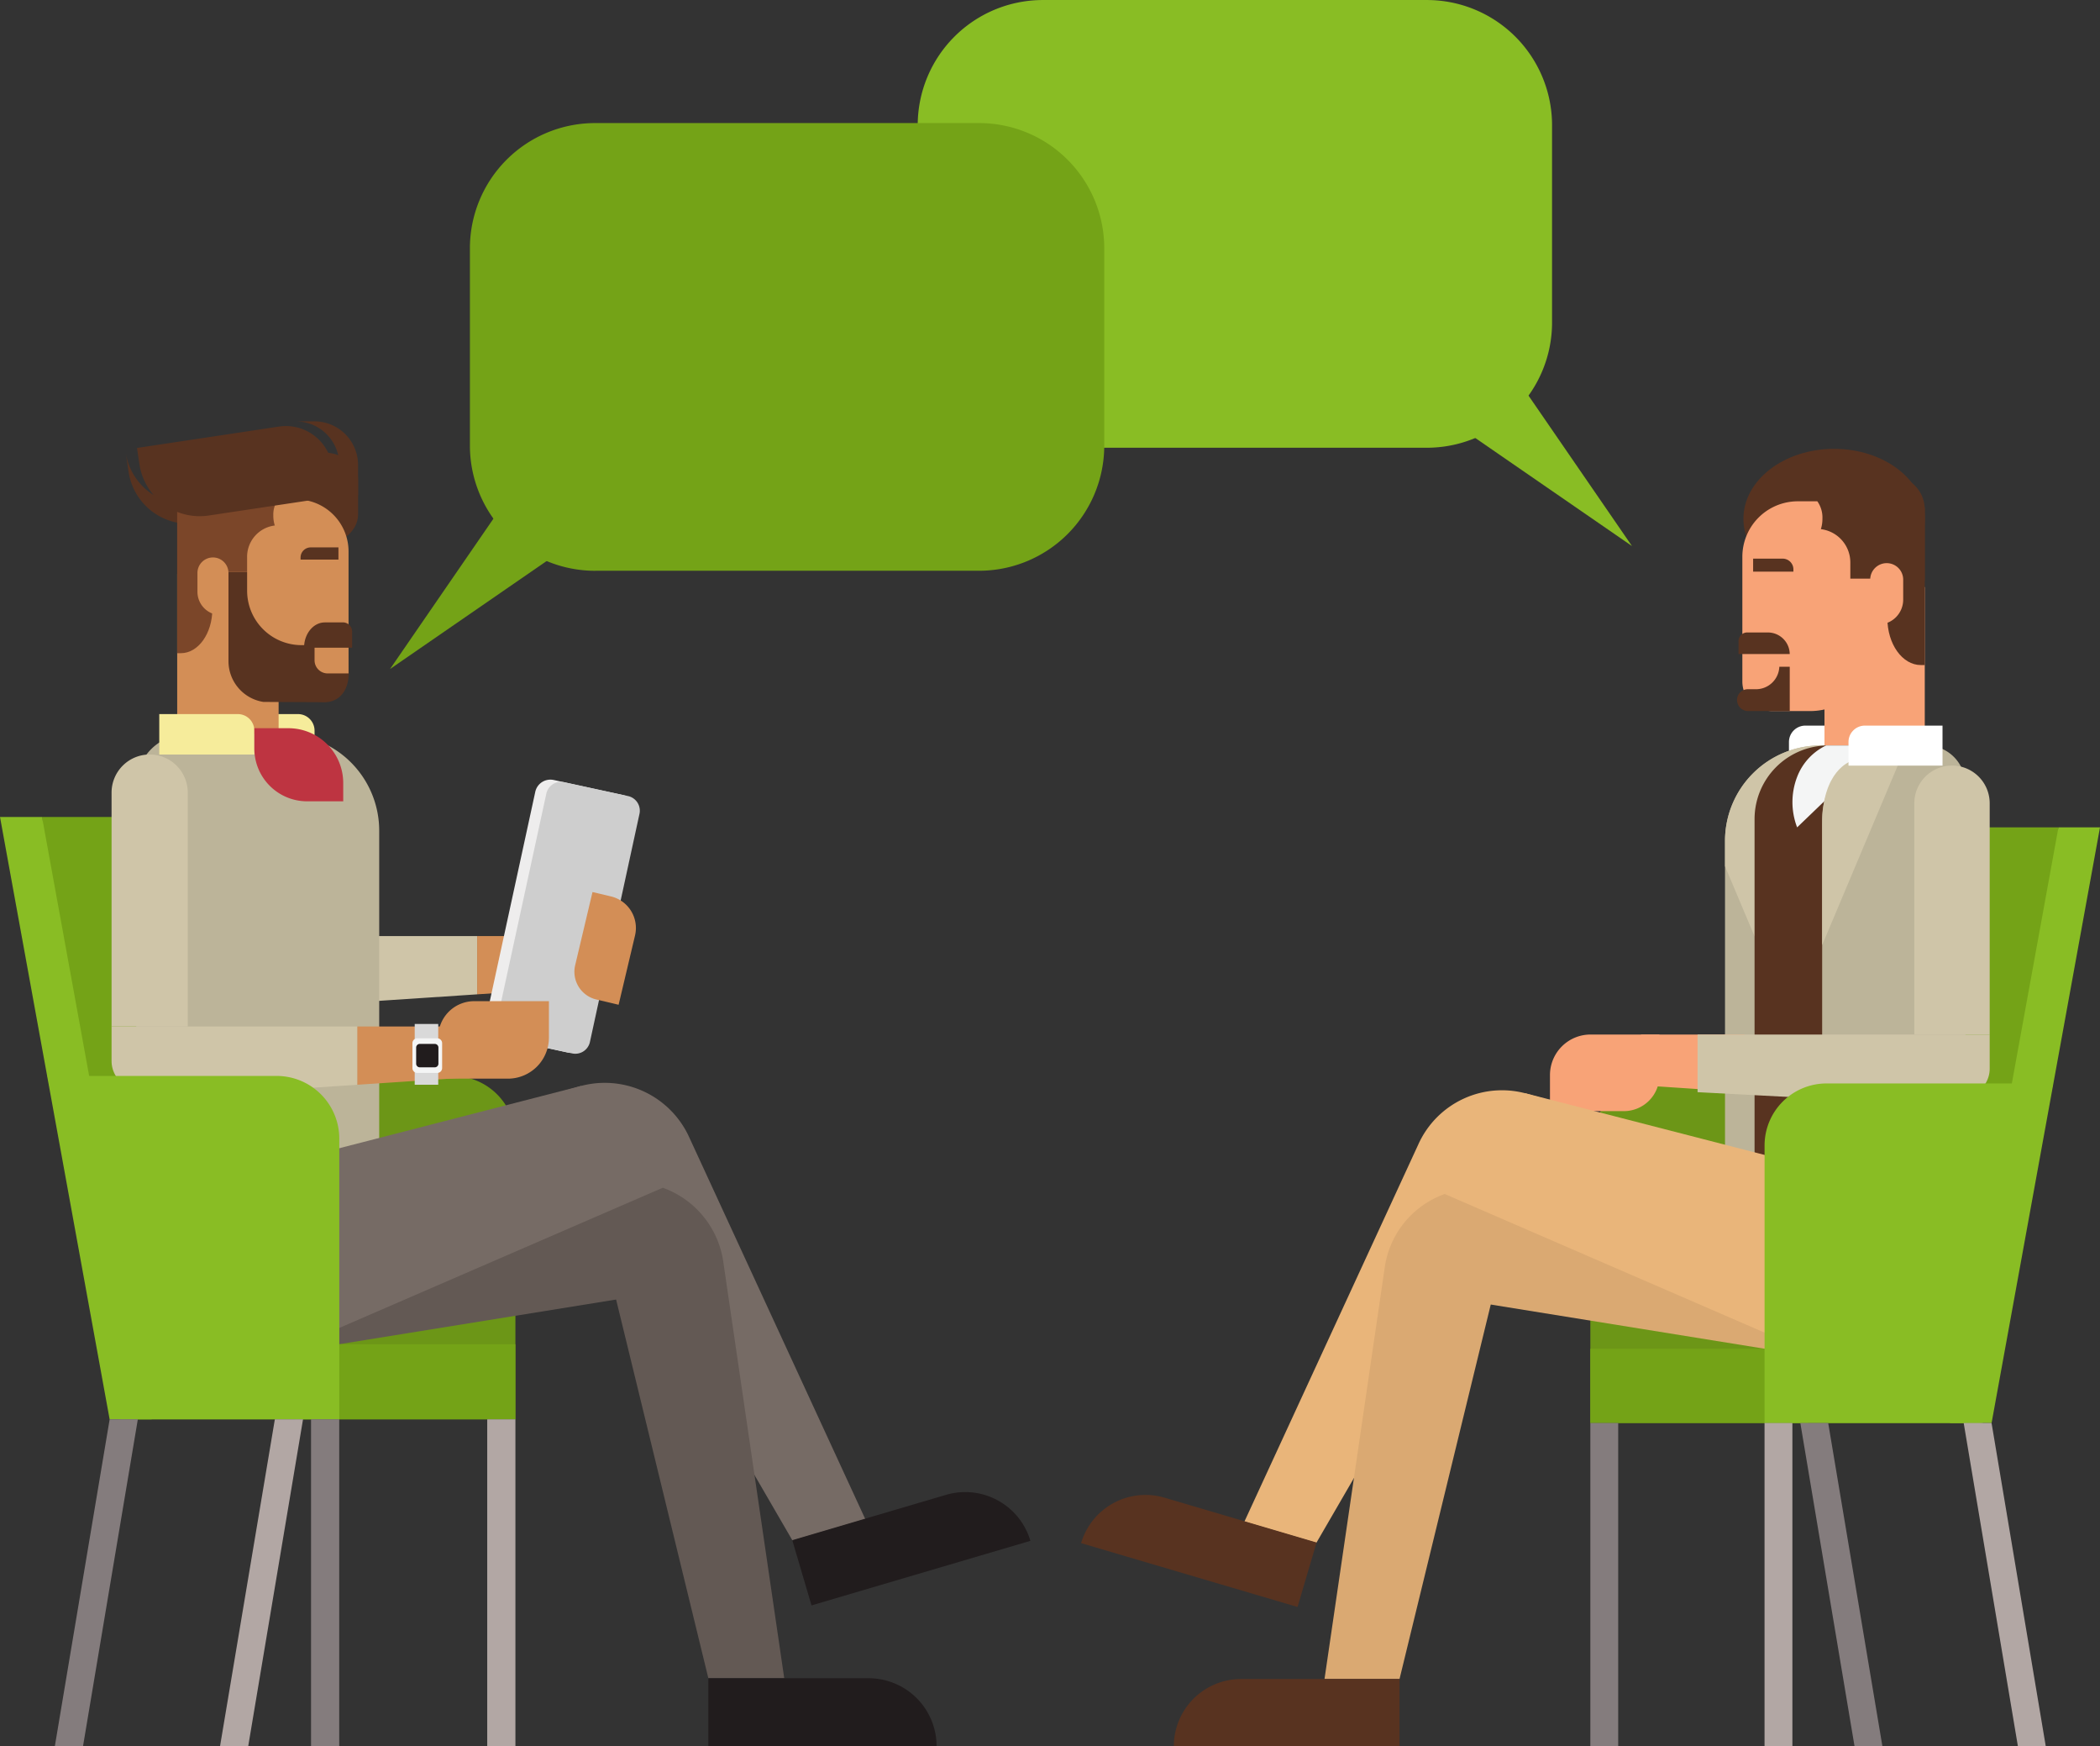 <?xml version="1.0" encoding="UTF-8"?> <svg xmlns="http://www.w3.org/2000/svg" width="292.822" height="243.427" viewBox="0 0 292.822 243.427"><rect x="0" y="0" width="292.822" height="243.427" fill="#333333" stroke="none"/><defs><style>.a{fill:#f6ec9b;}.b{fill:#583320;}.c{fill:#d38e56;}.d{fill:#7b4629;}.e{fill:#6c9617;}.f{fill:#74a317;}.g{fill:#cfc5a8;}.h{fill:#bcb499;}.i{fill:#be3441;}.j{fill:#eeeded;}.k{fill:#cecece;}.l{fill:#d9d9d9;}.m{fill:#f4f5f5;}.n{fill:#211c1d;}.o{fill:#766b65;}.p{fill:#635954;}.q{fill:#89bd24;}.r{fill:#847c7d;}.s{fill:#b2a7a4;}.t{fill:#fff;}.u{fill:#f8a377;}.v{fill:#e9b57a;}.w{fill:#daa972;}</style></defs><g transform="translate(-256.178 1024.198)"><path class="a" d="M375.274-631.2h13.257v-3.327a2.31,2.31,0,0,0-2.31-2.31H375.274v5.637" transform="translate(-88.492 -287.818)"></path><path class="b" d="M337.338-768.752l-2.594.39a8.507,8.507,0,0,1-9.836-6.914l-.408-2.711a8.508,8.508,0,0,0,9.836,6.915l2.594-.39.408,2.711" transform="translate(-50.766 -182.942)"></path><path class="c" d="M352.331-690.512h14.142v-22.33H352.331v22.33" transform="translate(-71.445 -231.347)"></path><path class="b" d="M393.1-778.735H384.75c-2.707,0-4.9,1.689-4.9,3.773v9.263h12.441c3.153,0,5.709-1.968,5.709-4.4v-4.867c0-2.084-2.194-3.773-4.9-3.773" transform="translate(-91.891 -182.386)"></path><path class="c" d="M388.883-753.3h-9.74v19.389a8.079,8.079,0,0,0,8.079,8.078h5.058a3.867,3.867,0,0,0,3.867-3.867v-16.336a7.264,7.264,0,0,0-7.264-7.264" transform="translate(-91.367 -201.282)"></path><path class="d" d="M352.33-761.976v9.326l7.148-.272h2.6v-2.119a4.392,4.392,0,0,1,3.86-4.361,4.505,4.505,0,0,1-.205-1.383,3.676,3.676,0,0,1,.666-2.262,4.4,4.4,0,0,0-4.367-3.369H356.77a4.439,4.439,0,0,0-4.44,4.44" transform="translate(-71.444 -191.54)"></path><path class="d" d="M352.331-729.536h.516c2.421,0,4.384-2.747,4.384-6.135v-14.5h-4.9v20.639" transform="translate(-71.445 -203.607)"></path><path class="b" d="M396.893-703.709h-6.561a7.582,7.582,0,0,1-7.582-7.582V-713.9h-2.6v12.419a5.758,5.758,0,0,0,4.865,5.689l8.062.037c2.513.2,3.995-1.634,3.835-4.574l-.016-3.375" transform="translate(-92.113 -230.557)"></path><path class="b" d="M426.721-686.548H424.07c-1.6,0-2.9,1.577-2.9,3.523h6.7v-2.122a1.3,1.3,0,0,0-1.153-1.4" transform="translate(-122.594 -250.885)"></path><path class="c" d="M428.694-669.251h2.911v-3.587h-4.741v1.757a1.83,1.83,0,0,0,1.83,1.83" transform="translate(-126.825 -261.071)"></path><path class="e" d="M377.547-440.524h31.939a8.742,8.742,0,0,1,8.742,8.741v39.126H387.483l-9.936-47.868" transform="translate(-90.181 -433.688)"></path><path class="c" d="M366.57-713.759h1.071v-5.874a2.162,2.162,0,0,0-2.162-2.162h0a2.162,2.162,0,0,0-2.163,2.162v2.621a3.254,3.254,0,0,0,3.254,3.253" transform="translate(-79.607 -224.694)"></path><path class="b" d="M340.518-780.582l17.853-2.684-.633-4.213a6.54,6.54,0,0,0-7.44-5.5L330.51-790l.342,2.278a8.5,8.5,0,0,0,9.666,7.14" transform="translate(-55.231 -171.752)"></path><path class="f" d="M302.816-543.947H282.039l-3.057-37.061h23.834v37.061" transform="translate(-16.944 -329.304)"></path><path class="g" d="M415.994-508.275l-26.57,1.761c-4.16.276-7.706-1.987-7.706-5.068V-516.4h34.276v8.124" transform="translate(-93.28 -377.311)"></path><path class="c" d="M529.693-509.242l-14.589.967V-516.4h14.589v7.156" transform="translate(-192.39 -377.311)"></path><path class="b" d="M416.642-795.617a6.085,6.085,0,0,1,6.085,6.085v4.2h2.61v-4.2a6.085,6.085,0,0,0-6.085-6.085h-2.61" transform="translate(-119.23 -169.843)"></path><path class="b" d="M419.275-725.545h5.281v-1.7h-3.867a1.414,1.414,0,0,0-1.414,1.414v.286" transform="translate(-121.186 -220.645)"></path><path class="h" d="M363.969-563.463H330.083v-55.344a7.135,7.135,0,0,1,7.135-7.135h13.292a13.458,13.458,0,0,1,13.458,13.458v49.021" transform="translate(-54.914 -295.916)"></path><path class="a" d="M342.6-631.2h13.258v-3.327a2.31,2.31,0,0,0-2.31-2.31H342.6v5.637" transform="translate(-64.214 -287.818)"></path><path class="i" d="M406.585-618.966h-5.034a7.359,7.359,0,0,1-7.36-7.36v-2.831h4.751a7.643,7.643,0,0,1,7.643,7.643v2.548" transform="translate(-102.548 -293.528)"></path><path class="g" d="M316.71-576.99h10.627v-32.6a5.313,5.313,0,0,0-5.313-5.313h0a5.313,5.313,0,0,0-5.313,5.313v32.6" transform="translate(-44.977 -304.117)"></path><path class="g" d="M350.986-459.233l-26.57,1.761c-4.16.276-7.706-1.987-7.706-5.068v-4.817h34.276v8.124" transform="translate(-44.977 -413.751)"></path><path class="j" d="M521.377-565.339l9.659,2.1a2.158,2.158,0,0,0,2.567-1.65l6.878-31.658a2.157,2.157,0,0,0-1.651-2.567l-9.659-2.1a2.158,2.158,0,0,0-2.567,1.65l-6.879,31.658a2.158,2.158,0,0,0,1.65,2.567" transform="translate(-195.788 -314.253)"></path><path class="k" d="M527.217-564.146l8.905,1.935a2.088,2.088,0,0,0,2.484-1.6l6.908-31.794a2.088,2.088,0,0,0-1.6-2.483l-8.905-1.935a2.088,2.088,0,0,0-2.484,1.6L525.62-566.63a2.088,2.088,0,0,0,1.6,2.484" transform="translate(-200.168 -315.141)"></path><path class="c" d="M464.685-460.2l-14.589.967v-8.124h14.589v7.156" transform="translate(-144.087 -413.751)"></path><path class="c" d="M503.69-470.284h-9.712v-5.78A5.019,5.019,0,0,1,499-481.083h10.412V-476a5.72,5.72,0,0,1-5.72,5.72" transform="translate(-176.693 -403.552)"></path><path class="c" d="M576.315-534.223l-2.289,9.659-3.111-.737a3.969,3.969,0,0,1-2.947-4.778l2.417-10.2,2.572.61a4.523,4.523,0,0,1,3.358,5.445" transform="translate(-231.589 -359.568)"></path><path class="l" d="M481.209-460.246h3.281v-8.474h-3.281v8.474" transform="translate(-167.205 -412.737)"></path><path class="m" d="M480.658-456.117h2.774a.683.683,0,0,0,.683-.683v-3.463a.683.683,0,0,0-.683-.683h-2.774a.683.683,0,0,0-.683.683v3.463a.683.683,0,0,0,.683.683" transform="translate(-166.288 -418.513)"></path><path class="n" d="M482.5-454.637h2.087a.509.509,0,0,0,.509-.509v-2.246a.509.509,0,0,0-.509-.509H482.5a.509.509,0,0,0-.509.509v2.246a.509.509,0,0,0,.509.509" transform="translate(-167.785 -420.776)"></path><path class="o" d="M599.359-375.974,574.837-429.14a12.935,12.935,0,0,0-15.461-7.113l-3.708,1.094,6.063,14.82,27.482,47.359,10.147-2.993" transform="translate(-222.53 -436.467)"></path><path class="n" d="M719.3-207.979l-30.522,9-2.68-9.089,21.433-6.321a9.476,9.476,0,0,1,11.769,6.408h0" transform="translate(-319.444 -601.425)"></path><path class="p" d="M386.264-358.613l51.2-8.26V-382.8H381.144l5.12,24.19" transform="translate(-92.854 -476.576)"></path><path class="p" d="M608.967-313.675l-8.481-57.932a12.935,12.935,0,0,0-12.818-11.2H583.8l1.623,15.93,12.963,53.2h10.579" transform="translate(-243.435 -476.576)"></path><path class="n" d="M672.386-104.314H640.564v-9.476H662.91a9.476,9.476,0,0,1,9.476,9.476h0" transform="translate(-285.611 -676.461)"></path><path class="o" d="M368.4-396.968h5.217a29.3,29.3,0,0,0,9.275-2.7l49.074-21.261-11.374-14.2L368.4-421.687v24.719" transform="translate(-83.381 -437.692)"></path><path class="o" d="M339.928-358.084h0a9.845,9.845,0,0,1-9.845-9.845V-382.8h9.845v24.719" transform="translate(-54.914 -476.576)"></path><path class="h" d="M339.928-385.088s-3.737,1.259-6.629,7.012-3.16,8.917-3.16,8.917l-.057-16.719,9.845.79" transform="translate(-54.914 -474.292)"></path><path class="f" d="M321.529-284.507H376.6v-10.465H321.529v10.465" transform="translate(-48.557 -541.837)"></path><path class="q" d="M281.957-440.524H313.9a8.742,8.742,0,0,1,8.742,8.741v39.126H291.893l-9.936-47.868" transform="translate(-19.154 -433.688)"></path><path class="q" d="M256.178-581.008h5.86l15.286,83.967h-5.86l-15.286-83.967" transform="translate(0 -329.304)"></path><path class="r" d="M285.939-208.677h3.929l7.643-45.569h-3.929l-7.643,45.569" transform="translate(-22.114 -572.098)"></path><path class="s" d="M375.58-208.677h3.929l7.643-45.569h-3.929l-7.643,45.569" transform="translate(-88.72 -572.098)"></path><path class="r" d="M424.975-208.677H428.9v-45.569h-3.929v45.569" transform="translate(-125.421 -572.098)"></path><path class="s" d="M520.564-208.677h3.93v-45.569h-3.93v45.569" transform="translate(-196.447 -572.098)"></path><path class="t" d="M1240.031-625h-13.11v-3.289a2.284,2.284,0,0,1,2.285-2.285h10.825V-625" transform="translate(-721.293 -292.473)"></path><path class="u" d="M1260.185-683.649H1246.2V-705.73h13.984v22.081" transform="translate(-735.618 -236.631)"></path><path class="b" d="M1227.5-770.951c0,5.387-5.661,9.754-12.644,9.754s-12.644-4.367-12.644-9.754,5.661-9.754,12.644-9.754,12.644,4.367,12.644,9.754" transform="translate(-702.933 -180.923)"></path><path class="u" d="M1209.368-752.254h10.368v20.641a8.6,8.6,0,0,1-8.6,8.6h-5.385a4.117,4.117,0,0,1-4.117-4.117v-17.391a7.733,7.733,0,0,1,7.733-7.733" transform="translate(-702.504 -202.063)"></path><path class="b" d="M1257.309-761.485v9.928l-7.609-.289h-2.772V-754.1a4.676,4.676,0,0,0-4.109-4.642,4.789,4.789,0,0,0,.219-1.472,3.912,3.912,0,0,0-.709-2.408,4.687,4.687,0,0,1,4.649-3.587h5.6a4.726,4.726,0,0,1,4.726,4.726" transform="translate(-732.742 -191.692)"></path><path class="b" d="M1285.538-726.951h-.55c-2.578,0-4.667-2.924-4.667-6.531v-15.44h5.217v21.971" transform="translate(-760.971 -204.538)"></path><path class="b" d="M1200.79-681.1h2.823a3.048,3.048,0,0,1,3.087,3.008h-7.138v-1.812a1.212,1.212,0,0,1,1.227-1.2" transform="translate(-700.964 -254.931)"></path><path class="u" d="M1272.151-710.155h-1.141v-6.253a2.3,2.3,0,0,1,2.3-2.3h0a2.3,2.3,0,0,1,2.3,2.3v2.79a3.464,3.464,0,0,1-3.464,3.463" transform="translate(-754.052 -226.987)"></path><path class="b" d="M1213.1-719.336h-5.622v-1.81h4.117a1.5,1.5,0,0,1,1.5,1.5v.305" transform="translate(-706.846 -225.177)"></path><path class="b" d="M1206.09-662.525v6.183h-5.806a1.544,1.544,0,0,1-1.544-1.544h0a1.5,1.5,0,0,1,1.5-1.5h1.142a3.257,3.257,0,0,0,3.256-3.135h1.448" transform="translate(-700.353 -268.734)"></path><path class="e" d="M1159.372-436.45h-31.583a8.644,8.644,0,0,0-8.644,8.644v38.69h30.4l9.825-47.334" transform="translate(-641.212 -436.715)"></path><path class="f" d="M1281.438-538.719h20.543l3.025-36.648h-23.569v36.648" transform="translate(-761.801 -333.496)"></path><path class="h" d="M1225.732-612.75v54.729h-33.508V-606.5a13.308,13.308,0,0,1,13.308-13.308h13.144a7.058,7.058,0,0,1,7.056,7.056" transform="translate(-695.512 -300.475)"></path><path class="u" d="M1146.652-455.906l14.426.957v-8.034h-14.426v7.077" transform="translate(-661.65 -417)"></path><path class="u" d="M1102.923-462.983h9.6v5.715a4.964,4.964,0,0,1-4.964,4.963h-10.3v-5.023a5.656,5.656,0,0,1,5.656-5.656" transform="translate(-624.955 -417)"></path><path class="g" d="M1208.978-609.4c0,7.51-12.634,16.21-12.634,16.21l-4.12-9.78V-606.5a13.308,13.308,0,0,1,13.308-13.308h2.08a41.315,41.315,0,0,1,1.366,10.4" transform="translate(-695.512 -300.475)"></path><path class="b" d="M1208.252-558.017h19.966v-56.336a5.446,5.446,0,0,0-5.446-5.446h-4.247a10.273,10.273,0,0,0-10.272,10.273v51.51" transform="translate(-707.421 -300.48)"></path><path class="m" d="M1233.46-619.807a8.025,8.025,0,0,0-4.045,4.384,9.793,9.793,0,0,0,0,7.036l8.107-7.792,2.082-3.627h-6.144" transform="translate(-722.646 -300.475)"></path><path class="h" d="M1244.925-558.017h19.966v-56.336a5.446,5.446,0,0,0-5.446-5.446H1255.2a10.273,10.273,0,0,0-10.272,10.273v51.51" transform="translate(-734.67 -300.48)"></path><path class="g" d="M1305.463-571.393h-10.509v-32.238a5.254,5.254,0,0,1,5.254-5.254h0a5.255,5.255,0,0,1,5.255,5.254v32.238" transform="translate(-771.844 -308.59)"></path><path class="g" d="M1177.334-454.949l33.112,1.742c4.114.273,7.621-1.965,7.621-5.012v-4.763h-40.734v8.034" transform="translate(-684.448 -417)"></path><path class="v" d="M931.424-372.619l24.248-52.574a12.791,12.791,0,0,1,15.289-7.034l3.667,1.082-6,14.654L941.458-369.66l-10.034-2.959" transform="translate(-501.729 -439.464)"></path><path class="b" d="M842.81-206.5l30.182,8.9,2.651-8.988-21.194-6.25A9.37,9.37,0,0,0,842.81-206.5h0" transform="translate(-435.886 -602.583)"></path><path class="w" d="M1106.035-355.451l-50.628-8.168v-15.752H1111.1l-5.063,23.92" transform="translate(-593.852 -479.127)"></path><path class="w" d="M974.895-311.015l8.386-57.285a12.791,12.791,0,0,1,12.675-11.071h3.823l-1.605,15.752-12.818,52.6H974.895" transform="translate(-534.029 -479.126)"></path><path class="b" d="M893.15-103.989h31.467v-9.37h-22.1a9.37,9.37,0,0,0-9.37,9.37h0" transform="translate(-473.29 -676.781)"></path><path class="v" d="M1102.983-393.378h-5.159a28.98,28.98,0,0,1-9.172-2.675l-48.527-21.024,11.247-14.043,51.61,13.3v24.443" transform="translate(-582.498 -440.676)"></path><path class="o" d="M1284.738-354.928h0a9.735,9.735,0,0,0,9.735-9.735v-14.708h-9.735v24.443" transform="translate(-764.253 -479.126)"></path><path class="h" d="M1284.738-381.631s3.7,1.245,6.555,6.934,3.124,8.818,3.124,8.818l.056-16.533-9.735.782" transform="translate(-764.253 -476.867)"></path><path class="f" d="M1173.606-282.172h-54.461v-10.349h54.461v10.349" transform="translate(-641.212 -543.659)"></path><path class="q" d="M1253.9-436.45h-31.582a8.644,8.644,0,0,0-8.644,8.644v38.69h30.4l9.825-47.334" transform="translate(-711.446 -436.715)"></path><path class="q" d="M1335.24-575.367h-5.794l-15.117,83.031h5.794l15.117-83.031" transform="translate(-786.24 -333.496)"></path><path class="s" d="M1333.186-207.187H1329.3l-7.559-45.06h3.886l7.558,45.06" transform="translate(-791.748 -573.583)"></path><path class="r" d="M1244.543-207.187h-3.886l-7.558-45.06h3.885l7.558,45.06" transform="translate(-725.884 -573.583)"></path><path class="s" d="M1217.555-207.187h-3.886v-45.06h3.886v45.06" transform="translate(-711.446 -573.583)"></path><path class="r" d="M1123.031-207.187h-3.885v-45.06h3.885v45.06" transform="translate(-641.212 -573.583)"></path><path class="g" d="M1244.925-585.544l10.542-25.031-6.569-.584s-3.972,1.243-3.972,8.755v16.859" transform="translate(-734.67 -306.901)"></path><path class="t" d="M1272.34-625H1259.23v-3.289a2.285,2.285,0,0,1,2.285-2.285h10.825V-625" transform="translate(-745.299 -292.473)"></path><path class="q" d="M825.154-961.783h-53.54a17.456,17.456,0,0,1-17.456-17.456v-27.5a17.456,17.456,0,0,1,17.456-17.456h53.54a17.456,17.456,0,0,1,17.456,17.456v27.5a17.456,17.456,0,0,1-17.456,17.456" transform="translate(-370.015)"></path><path class="q" d="M1047.982-823.718l16.923,24.6-26.568-18.315Z" transform="translate(-581.168 -148.963)"></path><path class="f" d="M528.626-895.049h53.54A17.456,17.456,0,0,0,599.622-912.5v-27.5a17.456,17.456,0,0,0-17.456-17.456h-53.54a17.456,17.456,0,0,0-17.456,17.456v27.5a17.456,17.456,0,0,0,17.456,17.456" transform="translate(-189.468 -49.586)"></path><path class="f" d="M484.736-756.982l-16.923,24.6L494.382-750.7Z" transform="translate(-157.252 -198.55)"></path></g></svg> 